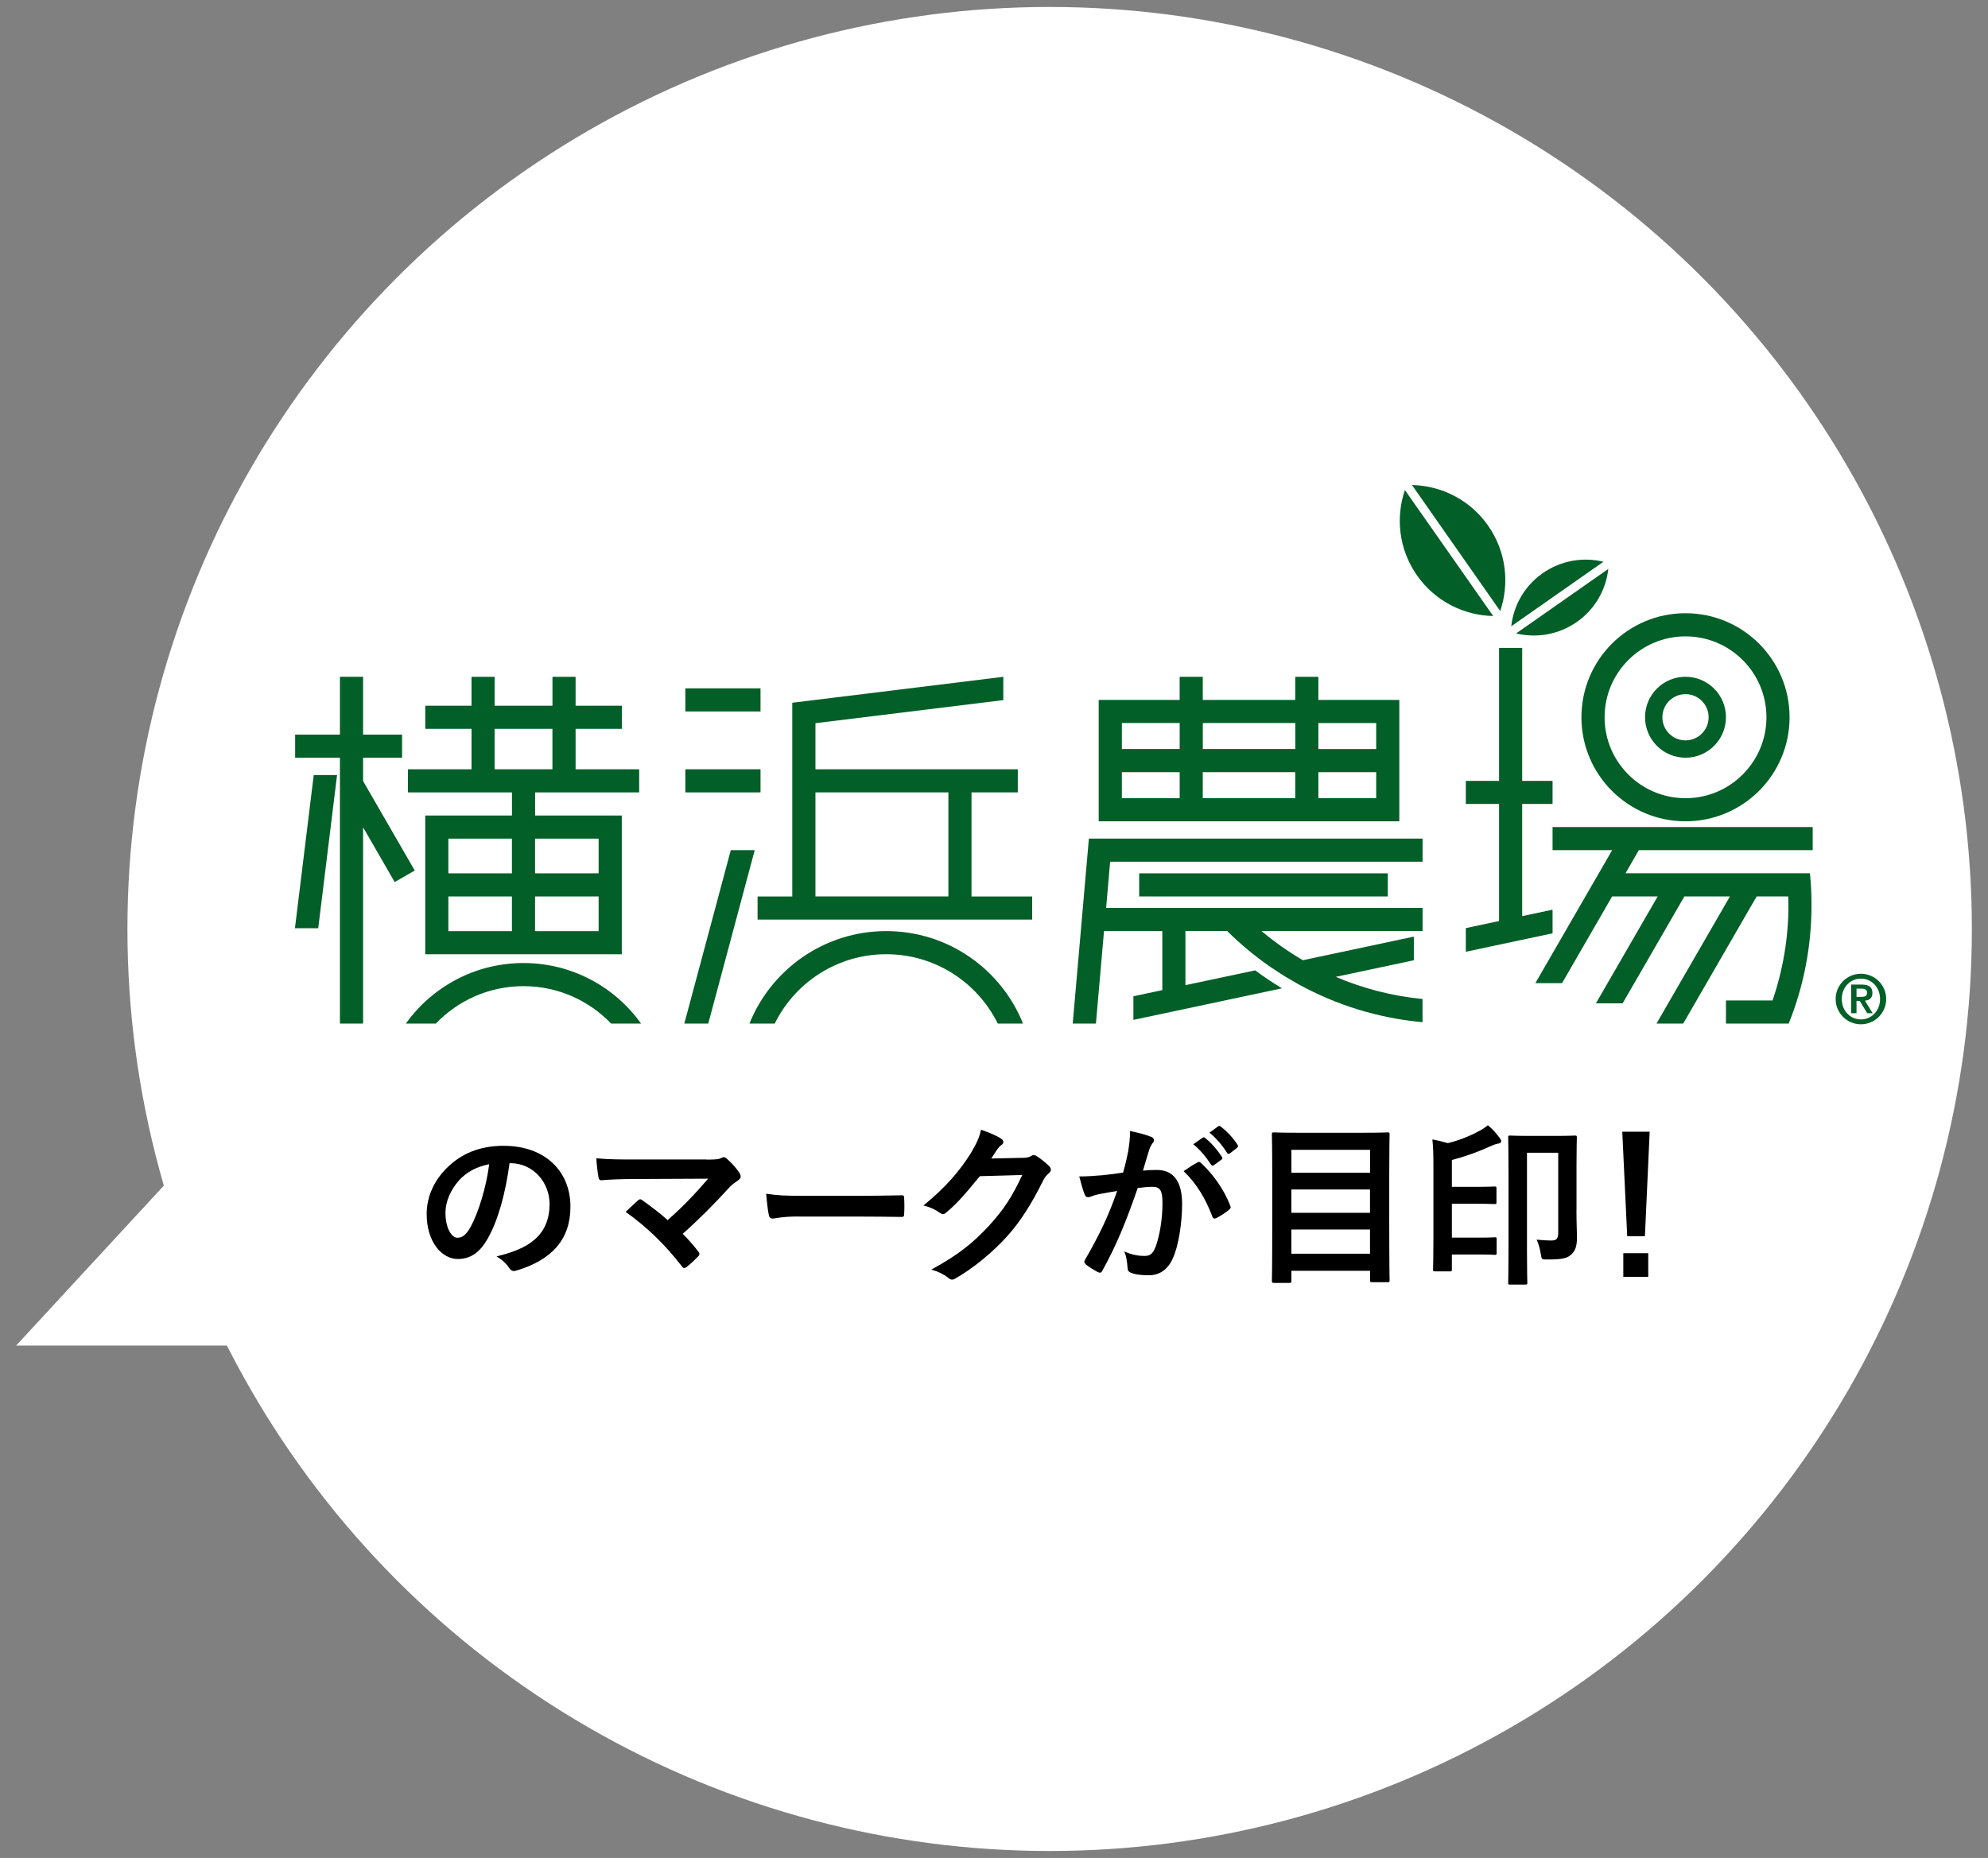 <?xml version="1.0" encoding="UTF-8"?>
<svg width="460px" height="430px" viewBox="0 0 460 430" version="1.1" xmlns="http://www.w3.org/2000/svg" xmlns:xlink="http://www.w3.org/1999/xlink">
    <rect x="0" y="0" width="460" height="430" fill="#808080" stroke="none"/>
    <title>yokhama_farm_mark</title>
    <g id="Page-1" stroke="none" stroke-width="1" fill="none" fill-rule="evenodd">
        <g id="yokhama_farm_mark" transform="translate(3.735, 1.61)">
            <g id="Group-3" transform="translate(25.75, 0)">
                <circle id="Oval" fill="#FFFFFF" fill-rule="nonzero" cx="213.39" cy="213.39" r="213.39"></circle>
                <g id="Group" transform="translate(38.76, 110.64)">
                    <g transform="translate(0, 0)">
                        <g transform="translate(-0, 0)" fill="#015F27" fill-rule="nonzero">
                            <g transform="translate(0, 29.67)">
                                <path d="M156.56,41.47 L167.26,41.47 L167.26,36.12 L120.44,36.12 L120.44,25.45 L163.91,20.11 L163.91,14.72 L115.08,20.72 L115.08,65.56 L107.05,65.56 L107.05,70.91 L170.59,70.91 L170.59,65.56 L156.55,65.56 L156.55,41.48 L156.56,41.47 Z M120.44,65.55 L120.44,41.47 L151.2,41.47 L151.2,65.55 L120.44,65.55 Z" id="Shape"></path>
                                <path d="M50.21,46.82 L30.15,46.82 L30.15,78.93 L75.63,78.93 L75.63,46.82 L55.57,46.82 L55.57,41.47 L79.65,41.47 L79.65,36.12 L64.94,36.12 L64.94,26.76 L75.64,26.76 L75.64,21.41 L64.94,21.41 L64.94,14.72 L59.59,14.72 L59.59,21.41 L46.21,21.41 L46.21,14.72 L40.86,14.72 L40.86,21.41 L30.16,21.41 L30.16,26.76 L40.86,26.76 L40.86,36.12 L26.14,36.12 L26.14,41.47 L50.22,41.47 L50.22,46.82 L50.21,46.82 Z M35.5,52.17 L50.21,52.17 L50.21,60.2 L35.5,60.2 L35.5,52.17 L35.5,52.17 Z M35.5,73.58 L35.5,65.55 L50.21,65.55 L50.21,73.58 L35.5,73.58 Z M70.27,73.58 L55.56,73.58 L55.56,65.55 L70.27,65.55 L70.27,73.58 Z M70.27,52.17 L70.27,60.2 L55.56,60.2 L55.56,52.17 L70.27,52.17 L70.27,52.17 Z M46.2,36.12 L46.2,26.76 L59.58,26.76 L59.58,36.12 L46.2,36.12 Z" id="Shape"></path>
                                <path d="M351.19,54.84 L351.19,49.49 L291,49.49 L291,54.84 L304.79,54.84 L301.7,60.19 L301.7,60.19 L287.02,85.61 L293.2,85.61 L304.78,65.55 L315.32,65.55 L301.03,90.29 L307.21,90.29 L321.5,65.55 L332.04,65.55 L315.05,94.97 L321.23,94.97 L338.22,65.55 L345.52,65.55 C345.54,66.22 345.58,66.88 345.58,67.55 C345.58,75.28 344.27,82.7 341.9,89.62 L331.12,89.62 L331.12,94.97 L345.64,94.97 C349.05,86.5 350.92,77.24 350.92,67.55 C350.92,65.07 350.8,62.61 350.56,60.19 L307.87,60.19 L310.96,54.84 L351.18,54.84 L351.19,54.84 Z" id="Path"></path>
                                <path d="M250.19,48.16 L255.54,48.16 L255.54,20.07 L250.19,20.07 L250.19,31.44 L236.81,31.44 L236.81,25.42 L250.19,25.42 L250.19,20.07 L236.81,20.07 L236.81,14.72 L231.46,14.72 L231.46,20.07 L210.06,20.07 L210.06,14.72 L204.71,14.72 L204.71,20.07 L185.98,20.07 L185.98,48.16 L250.19,48.16 Z M210.06,42.81 L210.06,36.79 L231.46,36.79 L231.46,42.81 L210.06,42.81 Z M250.19,36.79 L250.19,42.81 L236.81,42.81 L236.81,36.79 L250.19,36.79 Z M231.47,25.41 L231.47,31.43 L210.07,31.43 L210.07,25.41 L231.47,25.41 Z M191.34,25.41 L204.72,25.41 L204.72,31.43 L191.34,31.43 L191.34,25.41 Z M191.34,36.79 L204.72,36.79 L204.72,42.81 L191.34,42.81 L191.34,36.79 Z" id="Shape"></path>
                                <rect id="Rectangle" x="195.35" y="60.2" width="57.52" height="5.35"></rect>
                                <rect id="Rectangle" x="90.34" y="36.12" width="17.39" height="5.35"></rect>
                                <rect id="Rectangle" x="90.34" y="17.39" width="17.39" height="5.35"></rect>
                                <polygon id="Path" points="100.85 54.84 90.1 94.97 95.64 94.97 106.39 54.84"></polygon>
                                <path d="M183.71,52.17 L179.97,94.97 L185.34,94.97 L187.21,73.57 L200.7,73.57 L200.7,87.23 L194.01,88.65 L194.01,94.12 L228.4,86.81 C226.27,85.54 224.2,84.15 222.19,82.66 L206.05,86.08 L206.05,73.56 L215.72,73.56 C218.8,76.62 222.16,79.41 225.75,81.89 L225.75,81.89 C225.84,81.96 225.95,82.02 226.05,82.08 C226.91,82.67 227.78,83.24 228.66,83.79 C228.92,83.95 229.19,84.11 229.44,84.27 C230.24,84.75 231.04,85.22 231.86,85.68 C232.02,85.77 232.18,85.87 232.34,85.96 L232.36,85.96 C240.98,90.67 250.64,93.72 260.91,94.65 L260.91,89.28 C253.85,88.6 247.11,86.83 240.84,84.16 L258.9,80.32 L258.9,74.85 L233.22,80.31 C229.84,78.32 226.63,76.07 223.65,73.56 L260.92,73.56 L260.92,68.21 L187.7,68.21 L188.63,57.51 L260.92,57.51 L260.92,52.16 L183.73,52.16 L183.71,52.17 Z" id="Path"></path>
                                <polygon id="Path" points="0 72.9 5.39 72.9 9.75 37.45 4.35 37.45"></polygon>
                                <polygon id="Path" points="27.72 59.55 15.77 38.84 15.77 33.44 24.79 33.44 24.79 28.09 15.77 28.09 15.77 14.71 10.41 14.71 10.41 28.09 0.05 28.09 0.05 33.44 10.41 33.44 10.41 94.97 15.77 94.97 15.77 49.54 23.08 62.22"></polygon>
                                <path d="M52.88,80.96 C41.66,80.96 31.73,86.49 25.67,94.97 L32.6,94.97 C37.71,89.64 44.91,86.31 52.88,86.31 C60.85,86.31 68.05,89.64 73.16,94.97 L80.09,94.97 C74.02,86.49 64.1,80.96 52.88,80.96 Z" id="Path"></path>
                                <path d="M136.82,73.57 C122.48,73.57 110.21,82.43 105.17,94.97 L111.02,94.97 C115.71,85.46 125.5,78.92 136.82,78.92 C148.14,78.92 157.93,85.46 162.63,94.97 L168.47,94.97 C163.43,82.43 151.17,73.57 136.82,73.57 L136.82,73.57 Z" id="Path"></path>
                                <polygon id="Path" points="291 68.61 283.97 70.11 283.97 44.14 291 44.14 291 38.8 283.97 38.8 283.97 8.03 278.62 8.03 278.62 38.8 270.93 38.8 270.93 44.14 278.62 44.14 278.62 71.24 270.93 72.88 270.93 78.35 291 74.08"></polygon>
                                <path d="M321.76,48.16 C335.06,48.16 345.84,37.38 345.84,24.08 C345.84,10.78 335.06,1.13686838e-13 321.76,1.13686838e-13 C308.46,1.13686838e-13 297.68,10.78 297.68,24.08 C297.68,37.38 308.46,48.16 321.76,48.16 Z M321.76,5.36 C332.1,5.36 340.49,13.74 340.49,24.08 C340.49,34.42 332.11,42.81 321.76,42.81 C311.41,42.81 303.04,34.42 303.04,24.08 C303.04,13.74 311.42,5.36 321.76,5.36 Z" id="Shape"></path>
                                <path d="M321.76,33.44 C326.94,33.44 331.12,29.24 331.12,24.07 C331.12,18.9 326.93,14.71 321.76,14.71 C316.59,14.71 312.4,18.9 312.4,24.07 C312.4,29.24 316.59,33.44 321.76,33.44 Z M321.76,18.73 C324.72,18.73 327.11,21.13 327.11,24.08 C327.11,27.03 324.72,29.43 321.76,29.43 C318.8,29.43 316.41,27.04 316.41,24.08 C316.41,21.12 318.81,18.73 321.76,18.73 Z" id="Shape"></path>
                            </g>
                            <g transform="translate(255.651, 0)" id="Path">
                                <path d="M3.989,20.92 C8.179,26.91 14.809,30.18 21.609,30.32 L1.179,1.16 C-1.001,7.59 -0.211,14.94 3.989,20.93 L3.989,20.92 Z"></path>
                                <path d="M20.439,9.4 C16.239,3.41 9.609,0.15 2.819,0 L23.239,29.17 C25.419,22.74 24.629,15.39 20.429,9.41 L20.439,9.4 Z"></path>
                                <path d="M26.919,34.35 C31.599,35.47 36.719,34.67 40.969,31.69 C45.219,28.72 47.709,24.19 48.249,19.42 L26.919,34.35 Z"></path>
                                <path d="M33.069,20.41 C28.819,23.38 26.329,27.91 25.789,32.69 L47.119,17.76 C42.439,16.63 37.319,17.43 33.069,20.41 Z"></path>
                            </g>
                        </g>
                        <rect id="Rectangle" x="0.05" y="44.38" width="351.15" height="80.26"></rect>
                    </g>
                    <path d="M356.5,118.96 C356.5,115.73 359.13,113.11 362.35,113.11 C365.57,113.11 368.2,115.74 368.2,118.96 C368.2,122.18 365.57,124.81 362.35,124.81 C359.13,124.81 356.5,122.18 356.5,118.96 Z M366.78,118.96 C366.78,116.22 364.8,114.24 362.35,114.24 C359.9,114.24 357.92,116.22 357.92,118.96 C357.92,121.7 359.9,123.68 362.35,123.68 C364.8,123.68 366.78,121.7 366.78,118.96 Z M360.1,115.62 L362.56,115.62 C364.15,115.62 365.01,116.17 365.01,117.56 C365.01,118.7 364.36,119.25 363.28,119.34 L365.06,122.24 L363.8,122.24 L362.08,119.39 L361.33,119.39 L361.33,122.24 L360.1,122.24 L360.1,115.61 L360.1,115.62 Z M361.33,118.46 L362.42,118.46 C363.15,118.46 363.78,118.36 363.78,117.47 C363.78,116.69 363.07,116.56 362.43,116.56 L361.33,116.56 L361.33,118.46 Z" id="Shape" fill="#015F27" fill-rule="nonzero"></path>
                </g>
                <g id="Group" transform="translate(69.24, 258.81)" fill="#000000" fill-rule="nonzero">
                    <path d="M19.18,8.78 C18.25,15.69 16.54,22.02 14.1,26.29 C12.35,29.34 10.24,30.96 7.19,30.96 C3.61,30.96 0,27.14 0,20.52 C0,16.62 1.67,12.88 4.59,9.96 C8,6.55 12.31,4.76 17.79,4.76 C27.54,4.76 33.27,10.77 33.27,18.85 C33.27,26.4 29.01,31.16 20.76,33.64 C19.91,33.88 19.54,33.72 19.01,32.91 C18.56,32.22 17.71,31.29 16.17,30.35 C23.03,28.73 28.44,25.88 28.44,18.2 C28.44,13.37 24.78,8.78 19.34,8.78 L19.18,8.78 L19.18,8.78 Z M7.52,12.72 C5.57,14.91 4.35,17.64 4.35,20.23 C4.35,23.97 5.85,26.04 7.11,26.04 C8.17,26.04 9.06,25.51 10.16,23.56 C11.95,20.27 13.78,14.42 14.47,9.02 C11.63,9.59 9.35,10.73 7.52,12.72 L7.52,12.72 Z" id="Shape"></path>
                    <path d="M64.79,7.96 C67.15,7.96 67.63,7.84 68.16,7.59 C68.36,7.47 68.57,7.39 68.73,7.39 C68.97,7.39 69.22,7.51 69.42,7.71 C70.52,8.69 71.45,9.7 72.34,10.96 C72.54,11.29 72.66,11.57 72.66,11.85 C72.66,12.18 72.5,12.46 72.13,12.7 C71.28,13.31 70.71,13.68 70.18,14.24 C66.69,18.1 62.91,21.88 59.25,25.13 C60.55,26.43 61.65,27.69 62.83,29.19 C63.03,29.43 63.11,29.6 63.11,29.8 C63.11,30 62.99,30.21 62.74,30.45 C61.93,31.26 61.03,32.12 60.1,32.85 C59.9,32.97 59.73,33.05 59.57,33.05 C59.41,33.05 59.24,32.93 59.08,32.68 C55.14,27.6 51.04,23.62 46.04,20.05 C46.85,19.28 48.23,17.98 48.96,17.33 C49.12,17.21 49.29,17.13 49.41,17.13 C49.57,17.13 49.73,17.25 49.98,17.41 C52.09,18.95 54.04,20.38 55.75,21.96 C59.16,18.99 62.13,15.87 65.13,12.37 L48.03,12.45 C45.67,12.45 42.67,12.53 40.48,12.73 C39.95,12.73 39.83,12.49 39.75,12 C39.51,10.58 39.34,9.16 39.26,7.65 C42.02,7.93 45.31,7.93 48.12,7.93 L64.77,7.93 L64.79,7.96 Z" id="Path"></path>
                    <path d="M86.07,21.12 C82.05,21.12 80.51,21.61 80.1,21.61 C79.61,21.61 79.29,21.37 79.17,20.76 C78.97,19.83 78.72,17.92 78.56,15.85 C81.2,16.26 83.23,16.34 87.33,16.34 L100.41,16.34 C103.5,16.34 106.62,16.26 109.75,16.22 C110.36,16.18 110.48,16.3 110.48,16.79 C110.56,18.01 110.56,19.39 110.48,20.61 C110.48,21.1 110.32,21.26 109.75,21.22 C106.7,21.18 103.7,21.14 100.69,21.14 L86.07,21.14 L86.07,21.12 Z" id="Path"></path>
                    <path d="M137.94,7.56 C139,7.52 139.52,7.36 139.97,7.07 C140.13,6.95 140.29,6.91 140.5,6.91 C140.71,6.91 140.91,6.99 141.15,7.15 C142.17,7.8 143.1,8.57 143.91,9.34 C144.28,9.66 144.44,9.99 144.44,10.27 C144.44,10.59 144.24,10.88 143.95,11.12 C143.38,11.57 142.98,12.14 142.61,12.87 C139.89,18.39 137.29,22.33 134.57,25.42 C131.08,29.36 126.24,33.3 122.22,35.53 C121.98,35.69 121.77,35.73 121.57,35.73 C121.24,35.73 120.96,35.57 120.64,35.28 C119.62,34.47 118.37,33.86 116.78,33.41 C123.12,29.92 126.32,27.36 130.31,23.05 C133.52,19.48 135.39,16.71 137.82,11.51 L127.99,11.79 C124.66,15.89 122.63,18.21 120.31,20.12 C120.03,20.4 119.74,20.57 119.46,20.57 C119.26,20.57 119.05,20.49 118.85,20.33 C117.83,19.6 116.33,18.87 114.95,18.58 C120.23,14.27 123.36,10.5 125.88,6.52 C127.22,4.25 127.83,2.99 128.28,1.04 C130.59,1.85 132.14,2.54 133.03,3.19 C133.31,3.39 133.44,3.64 133.44,3.88 C133.44,4.12 133.32,4.37 132.99,4.57 C132.58,4.81 132.3,5.26 131.97,5.67 C131.52,6.36 131.12,6.97 130.63,7.7 L137.94,7.54 L137.94,7.56 Z" id="Path"></path>
                    <path d="M162.35,5.85 C162.55,4.63 162.76,3.05 162.76,1.34 C164.87,1.79 166.01,2.07 167.64,2.68 C168.05,2.8 168.29,3.13 168.29,3.49 C168.29,3.69 168.21,3.9 168.01,4.1 C167.6,4.63 167.4,5.08 167.2,5.64 C166.67,7.31 166.27,8.81 165.74,10.51 C166.84,10.39 168.06,10.35 168.99,10.35 C172.77,10.35 174.8,12.99 174.8,18.19 C174.8,22.58 173.99,27.98 172.61,30.9 C171.43,33.5 169.48,34.72 167.13,34.72 C165.18,34.72 163.8,34.52 162.91,34.11 C162.42,33.91 162.18,33.58 162.18,32.97 C162.06,31.67 161.98,30.53 161.41,29.19 C163.24,30.04 164.82,30.25 166.08,30.25 C167.42,30.25 168.03,29.76 168.68,28.1 C169.53,25.83 170.26,21.97 170.26,17.99 C170.26,15.15 169.73,14.25 167.94,14.25 C166.97,14.25 165.71,14.37 164.53,14.53 C161.85,22.33 159.53,27.93 156.37,33.62 C156.13,34.15 155.8,34.23 155.31,33.99 C154.58,33.62 152.99,32.65 152.51,32.2 C152.31,32 152.18,31.83 152.18,31.59 C152.18,31.47 152.22,31.31 152.34,31.14 C155.59,25.49 157.7,21.19 159.77,15.22 C158.19,15.46 156.89,15.71 155.79,15.91 C154.73,16.11 154.08,16.36 153.56,16.56 C152.99,16.76 152.5,16.68 152.26,16.03 C151.89,15.1 151.45,13.63 151,11.85 C152.79,11.85 154.57,11.73 156.36,11.57 C158.07,11.41 159.57,11.2 161.15,10.96 C161.8,8.65 162.08,7.22 162.37,5.84 L162.35,5.85 Z M178.44,8.57 C178.72,8.41 178.93,8.49 179.21,8.77 C181.97,11.37 184.45,14.74 185.95,18.64 C186.11,19.01 186.07,19.21 185.79,19.45 C185.1,20.1 183.56,21.07 182.74,21.48 C182.33,21.68 181.93,21.64 181.81,21.15 C180.19,16.89 178.07,13.39 175.15,10.63 C176.17,9.94 177.34,9.13 178.44,8.56 L178.44,8.57 Z M179.54,2.89 C179.74,2.73 179.91,2.77 180.15,2.97 C181.41,3.95 182.87,5.57 184.01,7.32 C184.17,7.56 184.17,7.77 183.89,7.97 L182.18,9.23 C181.9,9.43 181.69,9.39 181.49,9.11 C180.27,7.24 178.97,5.7 177.39,4.4 L179.54,2.9 L179.54,2.89 Z M183.15,0.25 C183.39,0.09 183.52,0.13 183.76,0.33 C185.26,1.47 186.73,3.09 187.62,4.51 C187.78,4.75 187.82,5 187.5,5.24 L185.88,6.5 C185.55,6.74 185.35,6.62 185.19,6.38 C184.09,4.63 182.79,3.09 181.13,1.71 L183.16,0.25 L183.15,0.25 Z" id="Shape"></path>
                    <path d="M196.03,36.48 C195.62,36.48 195.58,36.44 195.58,36.03 C195.58,35.75 195.66,33.15 195.66,21 L195.66,13.04 C195.66,5.04 195.58,2.4 195.58,2.11 C195.58,1.7 195.62,1.66 196.03,1.66 C196.31,1.66 197.74,1.74 201.68,1.74 L216.71,1.74 C220.65,1.74 222.07,1.66 222.36,1.66 C222.77,1.66 222.81,1.7 222.81,2.11 C222.81,2.35 222.73,4.99 222.73,11.7 L222.73,20.92 C222.73,33.07 222.81,35.62 222.81,35.87 C222.81,36.28 222.77,36.32 222.36,36.32 L218.74,36.32 C218.33,36.32 218.29,36.28 218.29,35.87 L218.29,33.68 L200.09,33.68 L200.09,36.04 C200.09,36.45 200.05,36.49 199.6,36.49 L196.03,36.49 L196.03,36.48 Z M200.09,11.01 L218.29,11.01 L218.29,5.69 L200.09,5.69 L200.09,11.01 Z M218.28,20.27 L218.28,14.87 L200.08,14.87 L200.08,20.27 L218.28,20.27 Z M218.28,29.74 L218.28,24.13 L200.08,24.13 L200.08,29.74 L218.28,29.74 Z" id="Shape"></path>
                    <path d="M232.95,9.67 C232.95,6.79 232.91,5.08 232.71,3.29 C233.89,3.49 235.19,3.82 236.28,4.14 C238.84,3.53 241.48,2.47 243.59,1.3 C244.28,0.93 244.93,0.53 245.54,0 C246.56,0.77 247.61,2.03 248.34,3.01 C248.5,3.25 248.63,3.46 248.63,3.74 C248.63,3.98 248.43,4.15 248.02,4.23 C247.57,4.31 247.13,4.43 246.48,4.72 C243.19,6.22 240.39,7.2 237.22,8.05 L237.22,14.26 L242.42,14.26 C245.79,14.26 246.89,14.18 247.13,14.18 C247.5,14.18 247.54,14.22 247.54,14.63 L247.54,17.8 C247.54,18.21 247.5,18.25 247.13,18.25 C246.89,18.25 245.79,18.17 242.42,18.17 L237.22,18.17 L237.22,26.01 L243.88,26.01 C246.24,26.01 246.93,25.93 247.17,25.93 C247.54,25.93 247.58,25.97 247.58,26.38 L247.58,29.55 C247.58,29.96 247.54,30 247.17,30 C246.93,30 246.24,29.92 243.88,29.92 L237.22,29.92 L237.22,33.37 C237.22,33.78 237.18,33.82 236.77,33.82 L233.32,33.82 C232.91,33.82 232.87,33.78 232.87,33.37 C232.87,33.13 232.95,30.89 232.95,26.38 L232.95,9.69 L232.95,9.67 Z M266.05,19.82 C266.05,22.83 266.17,24.61 266.17,25.87 C266.17,27.58 265.93,28.79 265.11,29.65 C264.09,30.75 263.08,31.07 259.3,31.07 C258,31.07 258,31.11 257.8,29.81 C257.6,28.51 257.19,27.17 256.83,26.48 C257.97,26.6 259.14,26.68 260.16,26.68 C261.38,26.68 261.83,26.31 261.83,24.89 L261.83,6.37 L254.6,6.37 L254.6,29.36 C254.6,33.91 254.68,36.22 254.68,36.47 C254.68,36.84 254.64,36.88 254.19,36.88 L250.7,36.88 C250.29,36.88 250.25,36.84 250.25,36.47 C250.25,36.19 250.33,33.63 250.33,28.39 L250.33,11 C250.33,5.72 250.25,3.08 250.25,2.84 C250.25,2.43 250.29,2.39 250.7,2.39 C250.98,2.39 252,2.47 255.21,2.47 L261.18,2.47 C264.35,2.47 265.4,2.39 265.69,2.39 C266.1,2.39 266.14,2.43 266.14,2.84 C266.14,3.08 266.06,5.24 266.06,9.42 L266.06,19.82 L266.05,19.82 Z" id="Shape"></path>
                    <path d="M281.89,25.67 L277.79,25.67 L276.65,1.5 L282.99,1.5 L281.89,25.67 Z M282.66,29.61 L282.66,35.09 L276.89,35.09 L276.89,29.61 L282.66,29.61 Z" id="Shape"></path>
                </g>
            </g>
            <polyline id="Path" fill="#FFFFFF" fill-rule="nonzero" points="47.53 258.32 0 309.8 75.25 309.8"></polyline>
        </g>
        <g id="Group" transform="translate(-1282.836, -820)"></g>
    </g>
</svg>